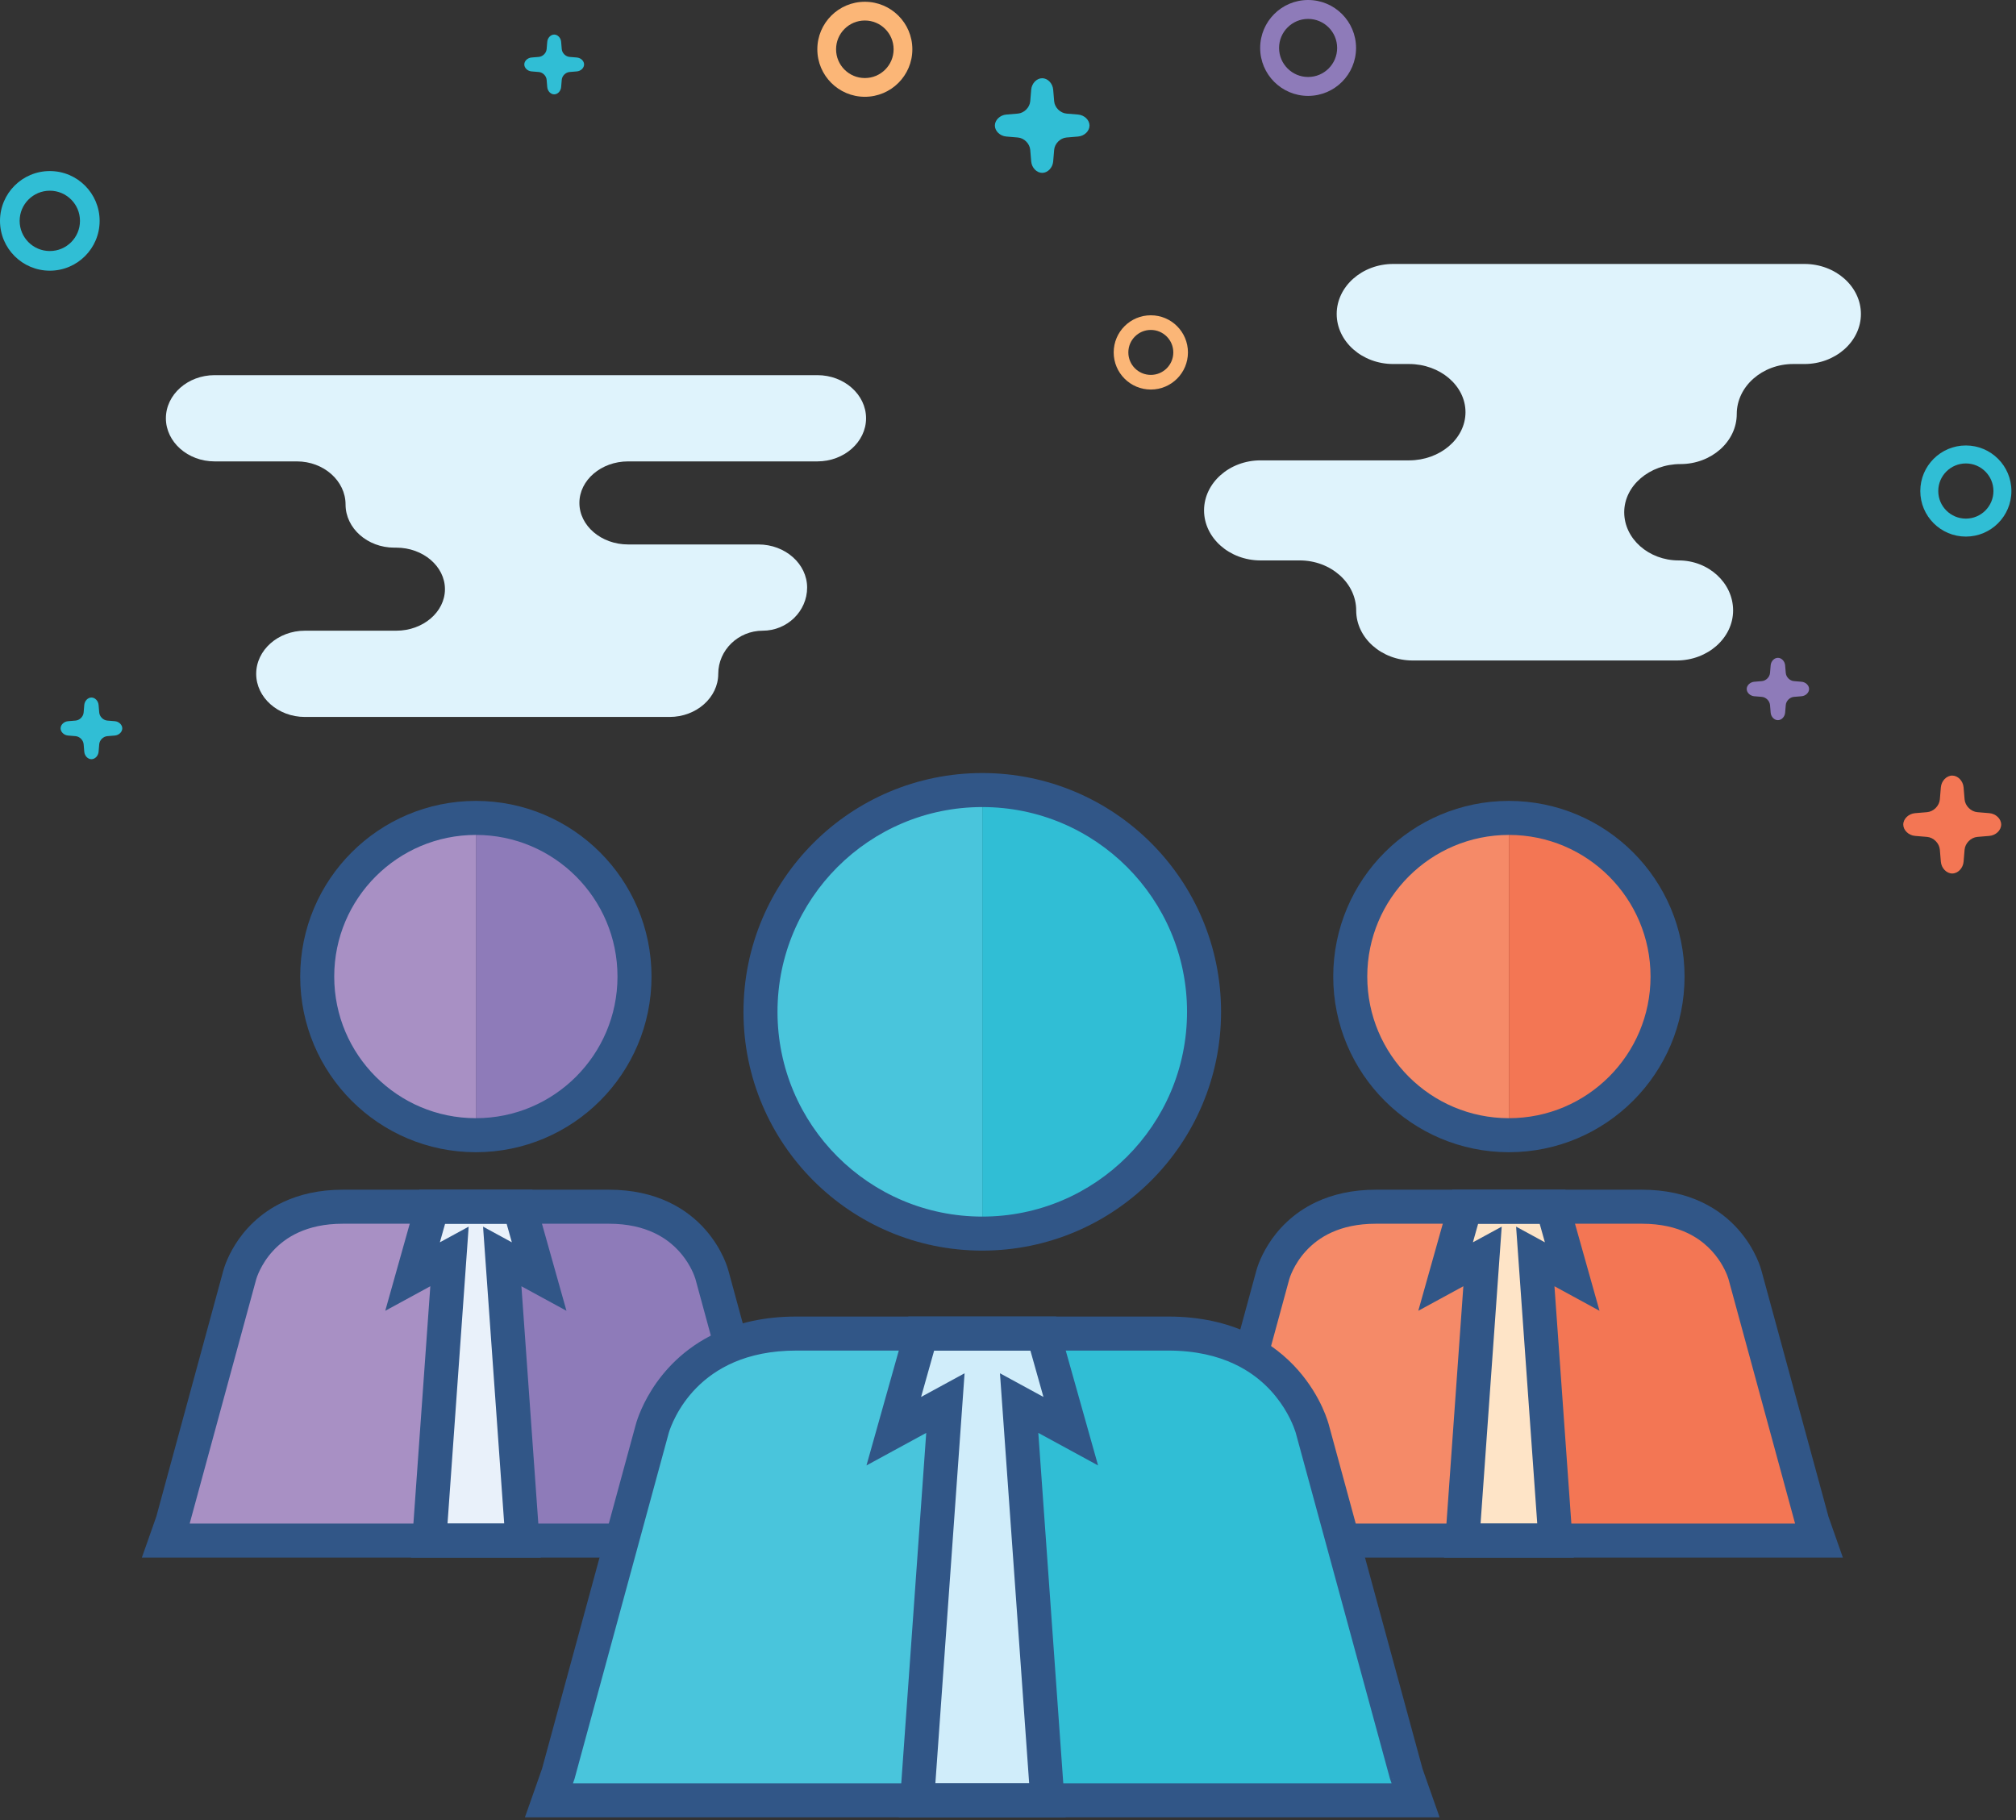 <?xml version="1.0" encoding="UTF-8" standalone="no"?><!DOCTYPE svg PUBLIC "-//W3C//DTD SVG 1.1//EN" "http://www.w3.org/Graphics/SVG/1.1/DTD/svg11.dtd"><svg width="100%" height="100%" viewBox="0 0 237 214" version="1.1" xmlns="http://www.w3.org/2000/svg" xmlns:xlink="http://www.w3.org/1999/xlink" xml:space="preserve" xmlns:serif="http://www.serif.com/" style="fill-rule:evenodd;clip-rule:evenodd;stroke-linejoin:round;stroke-miterlimit:1.414;"><rect x="0" y="0" width="237" height="214" fill="#333333" stroke="none"/><g><path d="M19.502,49.173c0,2.789 2.576,5.07 5.723,5.07l9.677,0c3.147,0 5.722,2.282 5.722,5.07c0,2.788 2.575,5.07 5.723,5.07l0.238,0c3.148,0 5.722,2.197 5.722,4.882c0,2.685 -2.574,4.882 -5.722,4.882l-10.746,0c-3.147,0 -5.722,2.282 -5.722,5.07c0,2.789 2.575,5.07 5.722,5.07l42.876,0c3.147,0 5.722,-2.281 5.722,-5.07c0,-2.788 2.351,-5.07 5.224,-5.07c2.873,0 5.224,-2.281 5.224,-5.069c0,-2.789 -2.575,-5.07 -5.722,-5.07l-15.328,0c-3.147,0 -5.722,-2.197 -5.722,-4.882c0,-2.686 2.575,-4.883 5.722,-4.883l22.255,0c3.147,0 5.723,-2.281 5.723,-5.07c0,-2.788 -2.576,-5.069 -5.723,-5.069l-70.865,0c-3.147,0 -5.723,2.281 -5.723,5.069Z" style="fill:#dff3fc;fill-rule:nonzero;"/><path d="M163.78,31.031c-3.652,0 -6.639,2.646 -6.639,5.881c0,3.235 2.987,5.882 6.639,5.882l1.865,0c3.651,0 6.638,2.549 6.638,5.664c0,3.115 -2.987,5.664 -6.638,5.664l-17.459,0c-3.651,0 -6.638,2.647 -6.638,5.881c0,3.235 2.987,5.882 6.638,5.882l4.61,0c3.651,0 6.638,2.647 6.638,5.881c0,3.235 2.987,5.882 6.639,5.882l31.032,0c3.652,0 6.639,-2.647 6.639,-5.882c0,-3.234 -2.88,-5.881 -6.4,-5.881c-3.521,0 -6.401,-2.549 -6.401,-5.664c0,-3.115 2.977,-5.664 6.615,-5.664c3.638,0 6.615,-2.647 6.615,-5.882c0,-3.235 2.988,-5.881 6.638,-5.881l1.321,0c3.651,0 6.638,-2.647 6.638,-5.882c0,-3.235 -2.987,-5.881 -6.638,-5.881l-48.352,0Z" style="fill:#dff3fc;fill-rule:nonzero;"/><path d="M233.867,95.598l-1.404,-0.117c-0.765,-0.064 -1.443,-0.742 -1.507,-1.507l-0.117,-1.405c-0.064,-0.765 -0.665,-1.39 -1.337,-1.39c-0.671,0 -1.273,0.625 -1.337,1.39l-0.117,1.405c-0.063,0.765 -0.741,1.443 -1.506,1.507l-1.405,0.117c-0.765,0.063 -1.39,0.665 -1.39,1.336c0,0.672 0.625,1.274 1.39,1.337l1.405,0.117c0.765,0.064 1.443,0.742 1.506,1.507l0.117,1.404c0.064,0.765 0.666,1.391 1.337,1.391c0.672,0 1.273,-0.626 1.337,-1.391l0.117,-1.404c0.064,-0.765 0.742,-1.443 1.507,-1.507l1.404,-0.117c0.766,-0.063 1.391,-0.665 1.391,-1.337c0,-0.671 -0.625,-1.273 -1.391,-1.336Z" style="fill:#f37654;fill-rule:nonzero;"/><path d="M211.789,80.149l-0.895,-0.075c-0.487,-0.04 -0.919,-0.472 -0.959,-0.959l-0.075,-0.895c-0.04,-0.487 -0.423,-0.885 -0.851,-0.885c-0.428,0 -0.811,0.398 -0.851,0.885l-0.075,0.895c-0.041,0.487 -0.472,0.919 -0.959,0.959l-0.895,0.075c-0.487,0.041 -0.886,0.424 -0.886,0.851c0,0.428 0.399,0.811 0.886,0.852l0.895,0.074c0.487,0.041 0.918,0.473 0.959,0.96l0.075,0.895c0.04,0.487 0.423,0.885 0.851,0.885c0.428,0 0.811,-0.398 0.851,-0.885l0.075,-0.895c0.04,-0.487 0.472,-0.919 0.959,-0.96l0.895,-0.074c0.487,-0.041 0.886,-0.424 0.886,-0.852c0,-0.427 -0.399,-0.81 -0.886,-0.851Z" style="fill:#8e7bb9;fill-rule:nonzero;"/><path d="M126.74,13.467l-1.358,-0.113c-0.739,-0.061 -1.395,-0.717 -1.456,-1.456l-0.114,-1.358c-0.061,-0.739 -0.643,-1.344 -1.292,-1.344c-0.649,0 -1.23,0.605 -1.292,1.344l-0.113,1.358c-0.062,0.739 -0.717,1.395 -1.456,1.456l-1.358,0.113c-0.739,0.062 -1.344,0.643 -1.344,1.292c0,0.649 0.605,1.231 1.344,1.292l1.358,0.114c0.739,0.061 1.394,0.717 1.456,1.456l0.113,1.358c0.062,0.739 0.643,1.344 1.292,1.344c0.649,0 1.231,-0.605 1.292,-1.344l0.114,-1.358c0.061,-0.739 0.717,-1.395 1.456,-1.456l1.358,-0.114c0.739,-0.061 1.344,-0.643 1.344,-1.292c0,-0.649 -0.605,-1.23 -1.344,-1.292Z" style="fill:#30bed5;fill-rule:nonzero;"/><path d="M67.816,6.761l-0.858,-0.071c-0.467,-0.039 -0.881,-0.453 -0.919,-0.92l-0.072,-0.858c-0.039,-0.467 -0.406,-0.849 -0.816,-0.849c-0.41,0 -0.777,0.382 -0.816,0.849l-0.072,0.858c-0.039,0.467 -0.453,0.881 -0.92,0.92l-0.857,0.071c-0.468,0.039 -0.85,0.406 -0.85,0.816c0,0.41 0.382,0.778 0.85,0.817l0.857,0.071c0.467,0.039 0.881,0.453 0.92,0.92l0.072,0.858c0.039,0.467 0.406,0.849 0.816,0.849c0.41,0 0.777,-0.382 0.816,-0.849l0.072,-0.858c0.038,-0.467 0.452,-0.881 0.919,-0.92l0.858,-0.071c0.467,-0.039 0.849,-0.407 0.849,-0.817c0,-0.41 -0.382,-0.777 -0.849,-0.816Z" style="fill:#30bed5;fill-rule:nonzero;"/><path d="M13.499,84.786l-0.885,-0.073c-0.482,-0.04 -0.909,-0.467 -0.949,-0.949l-0.074,-0.885c-0.04,-0.482 -0.419,-0.876 -0.842,-0.876c-0.423,0 -0.802,0.394 -0.842,0.876l-0.074,0.885c-0.04,0.482 -0.467,0.909 -0.948,0.949l-0.885,0.073c-0.482,0.041 -0.876,0.42 -0.876,0.843c0,0.422 0.394,0.802 0.876,0.842l0.885,0.073c0.481,0.04 0.908,0.468 0.948,0.949l0.074,0.885c0.04,0.482 0.419,0.876 0.842,0.876c0.423,0 0.802,-0.394 0.842,-0.876l0.074,-0.885c0.04,-0.481 0.467,-0.909 0.949,-0.949l0.885,-0.073c0.482,-0.04 0.876,-0.42 0.876,-0.842c0,-0.423 -0.394,-0.802 -0.876,-0.843Z" style="fill:#30bed5;fill-rule:nonzero;"/><path d="M104.062,8.185c-0.615,0.614 -1.454,0.99 -2.391,0.99c-0.937,0 -1.776,-0.376 -2.392,-0.99c-0.614,-0.616 -0.99,-1.454 -0.99,-2.391c0,-0.938 0.376,-1.776 0.99,-2.392c0.616,-0.614 1.455,-0.99 2.392,-0.99c0.937,0 1.776,0.376 2.391,0.99c0.614,0.616 0.99,1.454 0.991,2.392c-0.001,0.937 -0.377,1.775 -0.991,2.391Zm-2.391,-7.977c-3.086,0.001 -5.585,2.5 -5.586,5.586c0.001,3.085 2.5,5.584 5.586,5.585c3.085,-0.001 5.585,-2.5 5.585,-5.585c0,-3.086 -2.5,-5.585 -5.585,-5.586Z" style="fill:#fbb677;fill-rule:nonzero;"/><path d="M137.159,43.3c-0.481,0.479 -1.136,0.773 -1.869,0.774c-0.733,-0.001 -1.388,-0.295 -1.869,-0.774c-0.48,-0.481 -0.773,-1.137 -0.774,-1.869c0.001,-0.733 0.294,-1.388 0.774,-1.869c0.481,-0.48 1.136,-0.774 1.869,-0.774c0.733,0 1.388,0.294 1.869,0.774c0.48,0.481 0.774,1.136 0.774,1.869c0,0.732 -0.294,1.388 -0.774,1.869Zm-1.869,-6.234c-2.411,0 -4.365,1.954 -4.365,4.365c0,2.411 1.954,4.364 4.365,4.365c2.411,-0.001 4.364,-1.954 4.365,-4.365c-0.001,-2.411 -1.954,-4.365 -4.365,-4.365Z" style="fill:#fbb677;fill-rule:nonzero;"/><path d="M156.194,8.051c-0.621,0.619 -1.467,0.999 -2.413,0.999c-0.946,0 -1.793,-0.38 -2.414,-0.999c-0.619,-0.621 -0.999,-1.468 -1,-2.414c0.001,-0.946 0.381,-1.792 1,-2.413c0.621,-0.62 1.468,-0.999 2.414,-1c0.946,0.001 1.792,0.38 2.413,1c0.619,0.621 0.999,1.467 1,2.413c-0.001,0.946 -0.381,1.793 -1,2.414Zm-2.413,-8.051c-3.114,0.001 -5.636,2.524 -5.637,5.637c0.001,3.114 2.523,5.636 5.637,5.637c3.113,-0.001 5.636,-2.523 5.636,-5.637c0,-3.113 -2.523,-5.636 -5.636,-5.637Z" style="fill:#8e7bb9;fill-rule:nonzero;"/><path d="M8.364,28.474c-0.646,0.643 -1.525,1.038 -2.508,1.038c-0.983,0 -1.862,-0.395 -2.507,-1.038c-0.644,-0.646 -1.039,-1.525 -1.039,-2.508c0,-0.983 0.395,-1.862 1.039,-2.507c0.645,-0.644 1.524,-1.038 2.507,-1.039c0.983,0.001 1.862,0.395 2.508,1.039c0.643,0.645 1.038,1.524 1.038,2.507c0,0.983 -0.395,1.862 -1.038,2.508Zm3.349,-2.508c-0.001,-3.235 -2.622,-5.856 -5.857,-5.856c-3.235,0 -5.856,2.621 -5.856,5.856c0,3.235 2.621,5.856 5.856,5.857c3.235,-0.001 5.856,-2.622 5.857,-5.857Z" style="fill:#30bed5;fill-rule:nonzero;"/><path d="M233.398,60.02c-0.591,0.589 -1.395,0.949 -2.293,0.95c-0.899,-0.001 -1.703,-0.361 -2.294,-0.95c-0.588,-0.59 -0.949,-1.394 -0.949,-2.293c0,-0.899 0.361,-1.703 0.949,-2.293c0.591,-0.589 1.395,-0.949 2.294,-0.95c0.898,0.001 1.702,0.361 2.293,0.95c0.588,0.59 0.949,1.394 0.95,2.293c-0.001,0.899 -0.362,1.703 -0.95,2.293Zm-2.293,-7.649c-2.959,0.001 -5.356,2.398 -5.356,5.356c0,2.958 2.397,5.355 5.356,5.356c2.958,-0.001 5.355,-2.398 5.355,-5.356c0,-2.958 -2.397,-5.355 -5.355,-5.356Z" style="fill:#30bed5;fill-rule:nonzero;"/><path d="M177.386,133.457l0,-37.301c-10.299,0.001 -18.651,8.35 -18.651,18.651c0,10.302 8.352,18.649 18.651,18.65Z" style="fill:#f58a68;fill-rule:nonzero;"/><path d="M177.386,133.457l0,-37.301c10.3,0.001 18.65,8.35 18.65,18.651c0,10.302 -8.35,18.649 -18.65,18.65Z" style="fill:#f37654;fill-rule:nonzero;"/><path d="M213.825,181.115l-0.783,-2.226l-7.894,-28.979c0,0 -2.025,-8.046 -12.132,-8.046c-10.109,0 -15.63,0 -15.63,0l0,39.251l36.439,0Z" style="fill:#f37654;fill-rule:nonzero;"/><path d="M177.386,181.115l0,-39.251c0,0 -5.522,0 -15.63,0c-10.107,0 -12.133,8.046 -12.133,8.046l-7.893,28.979l-0.784,2.226l36.44,0Z" style="fill:#f58a68;fill-rule:nonzero;"/><path d="M171.906,181.115l10.959,0l-2.379,-33.404l4.341,2.364l-2.31,-8.211l-10.262,0l-2.311,8.211l4.342,-2.364l-2.38,33.404Z" style="fill:#fee4c7;fill-rule:nonzero;"/><path d="M55.942,133.457l0,-37.301c-10.299,0.001 -18.65,8.35 -18.65,18.651c0,10.302 8.351,18.649 18.65,18.65Z" style="fill:#a890c4;fill-rule:nonzero;"/><path d="M55.942,133.457l0,-37.301c10.3,0.001 18.65,8.35 18.65,18.651c0,10.302 -8.35,18.649 -18.65,18.65Z" style="fill:#8e7bb9;fill-rule:nonzero;"/><path d="M92.381,181.115l-0.783,-2.226l-7.893,-28.979c0,0 -2.026,-8.046 -12.133,-8.046c-10.109,0 -15.63,0 -15.63,0l0,39.251l36.439,0Z" style="fill:#8e7bb9;fill-rule:nonzero;"/><path d="M55.942,181.115l0,-39.251c0,0 -5.522,0 -15.63,0c-10.106,0 -12.133,8.046 -12.133,8.046l-7.892,28.979l-0.785,2.226l36.44,0Z" style="fill:#a890c4;fill-rule:nonzero;"/><path d="M50.462,181.115l10.959,0l-2.378,-33.404l4.34,2.364l-2.31,-8.211l-10.262,0l-2.31,8.211l4.341,-2.364l-2.38,33.404Z" style="fill:#e9f1fa;fill-rule:nonzero;"/><path d="M177.386,133.457l0,2c11.405,-0.002 20.649,-9.243 20.65,-20.65c-0.001,-11.406 -9.245,-20.649 -20.65,-20.651c-11.404,0.002 -20.649,9.245 -20.651,20.651c0.002,11.407 9.247,20.648 20.65,20.65l0.001,-2l0,-2c-4.604,-0.001 -8.754,-1.86 -11.773,-4.876c-3.017,-3.02 -4.877,-7.169 -4.878,-11.774c0.001,-4.604 1.861,-8.754 4.878,-11.774c3.019,-3.016 7.169,-4.876 11.773,-4.877c4.604,0.001 8.754,1.861 11.773,4.877c3.017,3.02 4.876,7.169 4.877,11.774c-0.001,4.605 -1.86,8.754 -4.877,11.774c-3.019,3.016 -7.169,4.875 -11.774,4.876l0.001,2Z" style="fill:#315687;fill-rule:nonzero;"/><path d="M213.042,178.889l1.93,-0.526l-7.894,-28.978l-1.93,0.525l1.94,-0.488c-0.052,-0.186 -0.635,-2.481 -2.714,-4.856c-1.039,-1.183 -2.464,-2.374 -4.351,-3.256c-1.884,-0.885 -4.216,-1.448 -7.007,-1.446l-15.63,0c0,0 -5.522,0 -15.63,0c-2.791,-0.002 -5.123,0.561 -7.008,1.446c-2.834,1.325 -4.608,3.336 -5.644,4.99c-1.041,1.66 -1.383,2.98 -1.42,3.122l1.939,0.488l-1.93,-0.525l-7.873,28.908l-1.699,4.822l78.528,0l-1.72,-4.89l-1.887,0.664l1.93,-0.526l-1.93,0.526l-1.887,0.664l0.784,2.225l1.886,-0.663l0,-2l-36.439,0l-36.44,0l0,2l1.887,0.664l0.808,-2.294l7.916,-29.064l0.005,-0.022l-0.717,-0.181l0.714,0.194l0.003,-0.013l-0.717,-0.181l0.714,0.194c0.008,-0.047 0.505,-1.765 1.982,-3.359c0.739,-0.802 1.712,-1.584 3.03,-2.179c1.319,-0.593 2.993,-1.009 5.185,-1.01l31.26,0c2.262,0.001 3.973,0.444 5.311,1.068c2,0.938 3.212,2.321 3.954,3.497c0.368,0.585 0.61,1.112 0.755,1.476c0.072,0.182 0.12,0.324 0.147,0.41l0.027,0.088l0.003,0.01l1.01,-0.27l-1.014,0.256l0.004,0.014l1.01,-0.27l-1.014,0.256l0.005,0.021l7.917,29.064l0.024,0.069l1.887,-0.664Z" style="fill:#315687;fill-rule:nonzero;"/><path d="M55.942,133.457l0,2c11.405,-0.002 20.649,-9.243 20.65,-20.65c-0.001,-11.406 -9.245,-20.649 -20.65,-20.651c-11.404,0.002 -20.649,9.245 -20.65,20.651c0.001,11.407 9.246,20.648 20.65,20.65l0,-2l0,-2c-4.604,-0.001 -8.754,-1.86 -11.773,-4.876c-3.017,-3.02 -4.876,-7.169 -4.878,-11.774c0.002,-4.604 1.861,-8.754 4.878,-11.774c3.02,-3.016 7.17,-4.876 11.773,-4.877c4.604,0.001 8.754,1.861 11.773,4.877c3.017,3.02 4.876,7.169 4.877,11.774c-0.001,4.605 -1.86,8.754 -4.877,11.774c-3.019,3.016 -7.169,4.875 -11.773,4.876l0,2Z" style="fill:#315687;fill-rule:nonzero;"/><path d="M91.598,178.889l1.93,-0.526l-7.894,-28.978l-1.929,0.525l1.939,-0.488c-0.052,-0.186 -0.635,-2.481 -2.714,-4.856c-1.039,-1.183 -2.464,-2.374 -4.35,-3.256c-1.885,-0.885 -4.217,-1.448 -7.008,-1.446l-15.63,0c0,0 -5.522,0 -15.63,0c-2.791,-0.002 -5.123,0.561 -7.008,1.446c-2.834,1.325 -4.608,3.336 -5.644,4.99c-1.041,1.66 -1.383,2.98 -1.42,3.122l1.939,0.488l-1.929,-0.525l-7.874,28.908l-1.699,4.822l78.528,0l-1.72,-4.89l-1.887,0.664l1.93,-0.526l-1.93,0.526l-1.886,0.664l0.783,2.225l1.886,-0.663l0,-2l-36.439,0l-36.44,0l0,2l1.887,0.664l0.808,-2.294l7.917,-29.067l0.005,-0.019l-0.718,-0.181l0.714,0.194l0.004,-0.013l-0.718,-0.181l0.714,0.194c0.008,-0.047 0.505,-1.765 1.982,-3.359c0.739,-0.802 1.713,-1.584 3.03,-2.179c1.319,-0.593 2.994,-1.009 5.185,-1.01l31.26,0c2.262,0.001 3.973,0.444 5.312,1.068c1.999,0.938 3.212,2.321 3.953,3.497c0.368,0.585 0.611,1.112 0.755,1.476c0.072,0.182 0.12,0.324 0.148,0.41l0.026,0.088l0.003,0.01l1.01,-0.27l-1.014,0.256l0.004,0.014l1.01,-0.27l-1.014,0.256l0.006,0.021l7.916,29.064l0.025,0.069l1.886,-0.664Z" style="fill:#315687;fill-rule:nonzero;"/><path d="M115.476,145.025l0,-52.145c-14.398,0.002 -26.073,11.673 -26.073,26.072c0,14.402 11.675,26.072 26.073,26.073Z" style="fill:#49c5dc;fill-rule:nonzero;"/><path d="M115.476,145.025l0,-52.145c14.397,0.002 26.072,11.673 26.072,26.072c0,14.402 -11.675,26.072 -26.072,26.073Z" style="fill:#30bed5;fill-rule:nonzero;"/><path d="M166.416,211.647l-1.095,-3.112l-11.035,-40.509c0,0 -2.832,-11.249 -16.961,-11.249c-14.131,0 -21.849,0 -21.849,0l0,54.87l50.94,0Z" style="fill:#30bed5;fill-rule:nonzero;"/><path d="M115.476,211.647l0,-54.87c0,0 -7.719,0 -21.85,0c-14.129,0 -16.961,11.249 -16.961,11.249l-11.035,40.509l-1.095,3.112l50.941,0Z" style="fill:#49c5dc;fill-rule:nonzero;"/><path d="M107.815,211.647l15.321,0l-3.326,-46.697l6.068,3.304l-3.23,-11.477l-14.345,0l-3.23,11.477l6.069,-3.304l-3.327,46.697Z" style="fill:#d0edfa;fill-rule:nonzero;"/><path d="M115.476,145.025l0,2c15.503,-0.003 28.07,-12.566 28.072,-28.073c-0.002,-15.504 -12.569,-28.069 -28.072,-28.072c-15.504,0.003 -28.072,12.567 -28.073,28.072c0.001,15.507 12.57,28.07 28.073,28.073l0,-2l0,-2c-6.653,-0.002 -12.659,-2.692 -17.022,-7.051c-4.359,-4.362 -7.05,-10.367 -7.051,-17.022c-0.002,-13.293 10.78,-24.072 24.073,-24.072c13.293,0 24.073,10.779 24.072,24.072c-0.001,6.655 -2.692,12.66 -7.051,17.022c-4.363,4.359 -10.368,7.049 -17.021,7.051l0,2Z" style="fill:#315687;fill-rule:nonzero;"/><path d="M165.321,208.535l1.93,-0.525l-11.035,-40.51l-1.93,0.526l1.94,-0.489c-0.053,-0.186 -0.837,-3.282 -3.62,-6.457c-1.392,-1.583 -3.295,-3.175 -5.822,-4.357c-2.526,-1.184 -5.662,-1.948 -9.459,-1.946l-21.849,0c0,0 -7.719,0 -21.85,0c-3.797,-0.002 -6.934,0.762 -9.459,1.946c-3.796,1.776 -6.164,4.462 -7.555,6.679c-1.394,2.223 -1.849,3.993 -1.887,4.135l1.94,0.489l-1.93,-0.526l-11.015,40.439l-2.01,5.708l107.53,0l-2.032,-5.775l-1.887,0.663l1.93,-0.525l-1.93,0.525l-1.886,0.664l0.157,0.448l-48.116,0l-48.117,0l0.158,-0.447l0.024,-0.069l11.058,-40.598l0.005,-0.019l-1.065,-0.268l1.062,0.278l0.003,-0.01l-1.065,-0.268l1.062,0.278l0.031,-0.107c0.162,-0.546 1.027,-3.019 3.244,-5.262c1.111,-1.126 2.552,-2.206 4.455,-3.019c1.904,-0.81 4.279,-1.358 7.295,-1.359l43.699,0c3.268,0.002 5.784,0.644 7.763,1.569c2.961,1.387 4.768,3.447 5.864,5.185c0.545,0.866 0.904,1.647 1.12,2.194c0.109,0.274 0.182,0.489 0.226,0.626l0.044,0.147l0.007,0.025l0.643,-0.171l-0.645,0.162l0.002,0.009l0.643,-0.171l-0.645,0.162l0.004,0.017l11.06,40.6l0.024,0.068l1.886,-0.664Z" style="fill:#315687;fill-rule:nonzero;"/><path d="M171.906,181.115l0,2l13.107,0l-2.272,-31.899l5.297,2.884l-4.007,-14.236l-13.291,0l-4.006,14.235l5.297,-2.884l-2.272,31.9l2.147,0l0,-2l1.995,0.142l2.64,-37.05l-3.387,1.843l0.616,-2.186l7.232,0l0.615,2.185l-0.174,-0.094l-3.211,-1.748l2.486,34.908l-8.812,0l0,2l1.995,0.142l-1.995,-0.142Z" style="fill:#315687;fill-rule:nonzero;"/><path d="M50.462,181.115l0,2l13.107,0l-2.272,-31.899l5.297,2.884l-4.007,-14.236l-13.291,0l-4.006,14.235l5.298,-2.884l-2.273,31.9l2.147,0l0,-2l1.995,0.142l2.64,-37.05l-3.386,1.843l0.615,-2.186l7.232,0l0.615,2.185l-0.174,-0.094l-3.211,-1.748l2.486,34.908l-8.812,0l0,2l1.995,0.142l-1.995,-0.142Z" style="fill:#315687;fill-rule:nonzero;"/><path d="M107.815,211.647l0,2l17.468,0l-3.219,-45.192l7.024,3.824l-4.925,-17.502l-17.375,0l-4.925,17.502l7.024,-3.824l-3.219,45.192l2.147,0l0,-2l1.995,0.142l3.586,-50.343l-5.113,2.783l1.535,-5.452l11.315,0l1.535,5.452l-5.113,-2.783l3.433,48.201l-13.173,0l0,2l1.995,0.142l-1.995,-0.142Z" style="fill:#315687;fill-rule:nonzero;"/></g></svg>